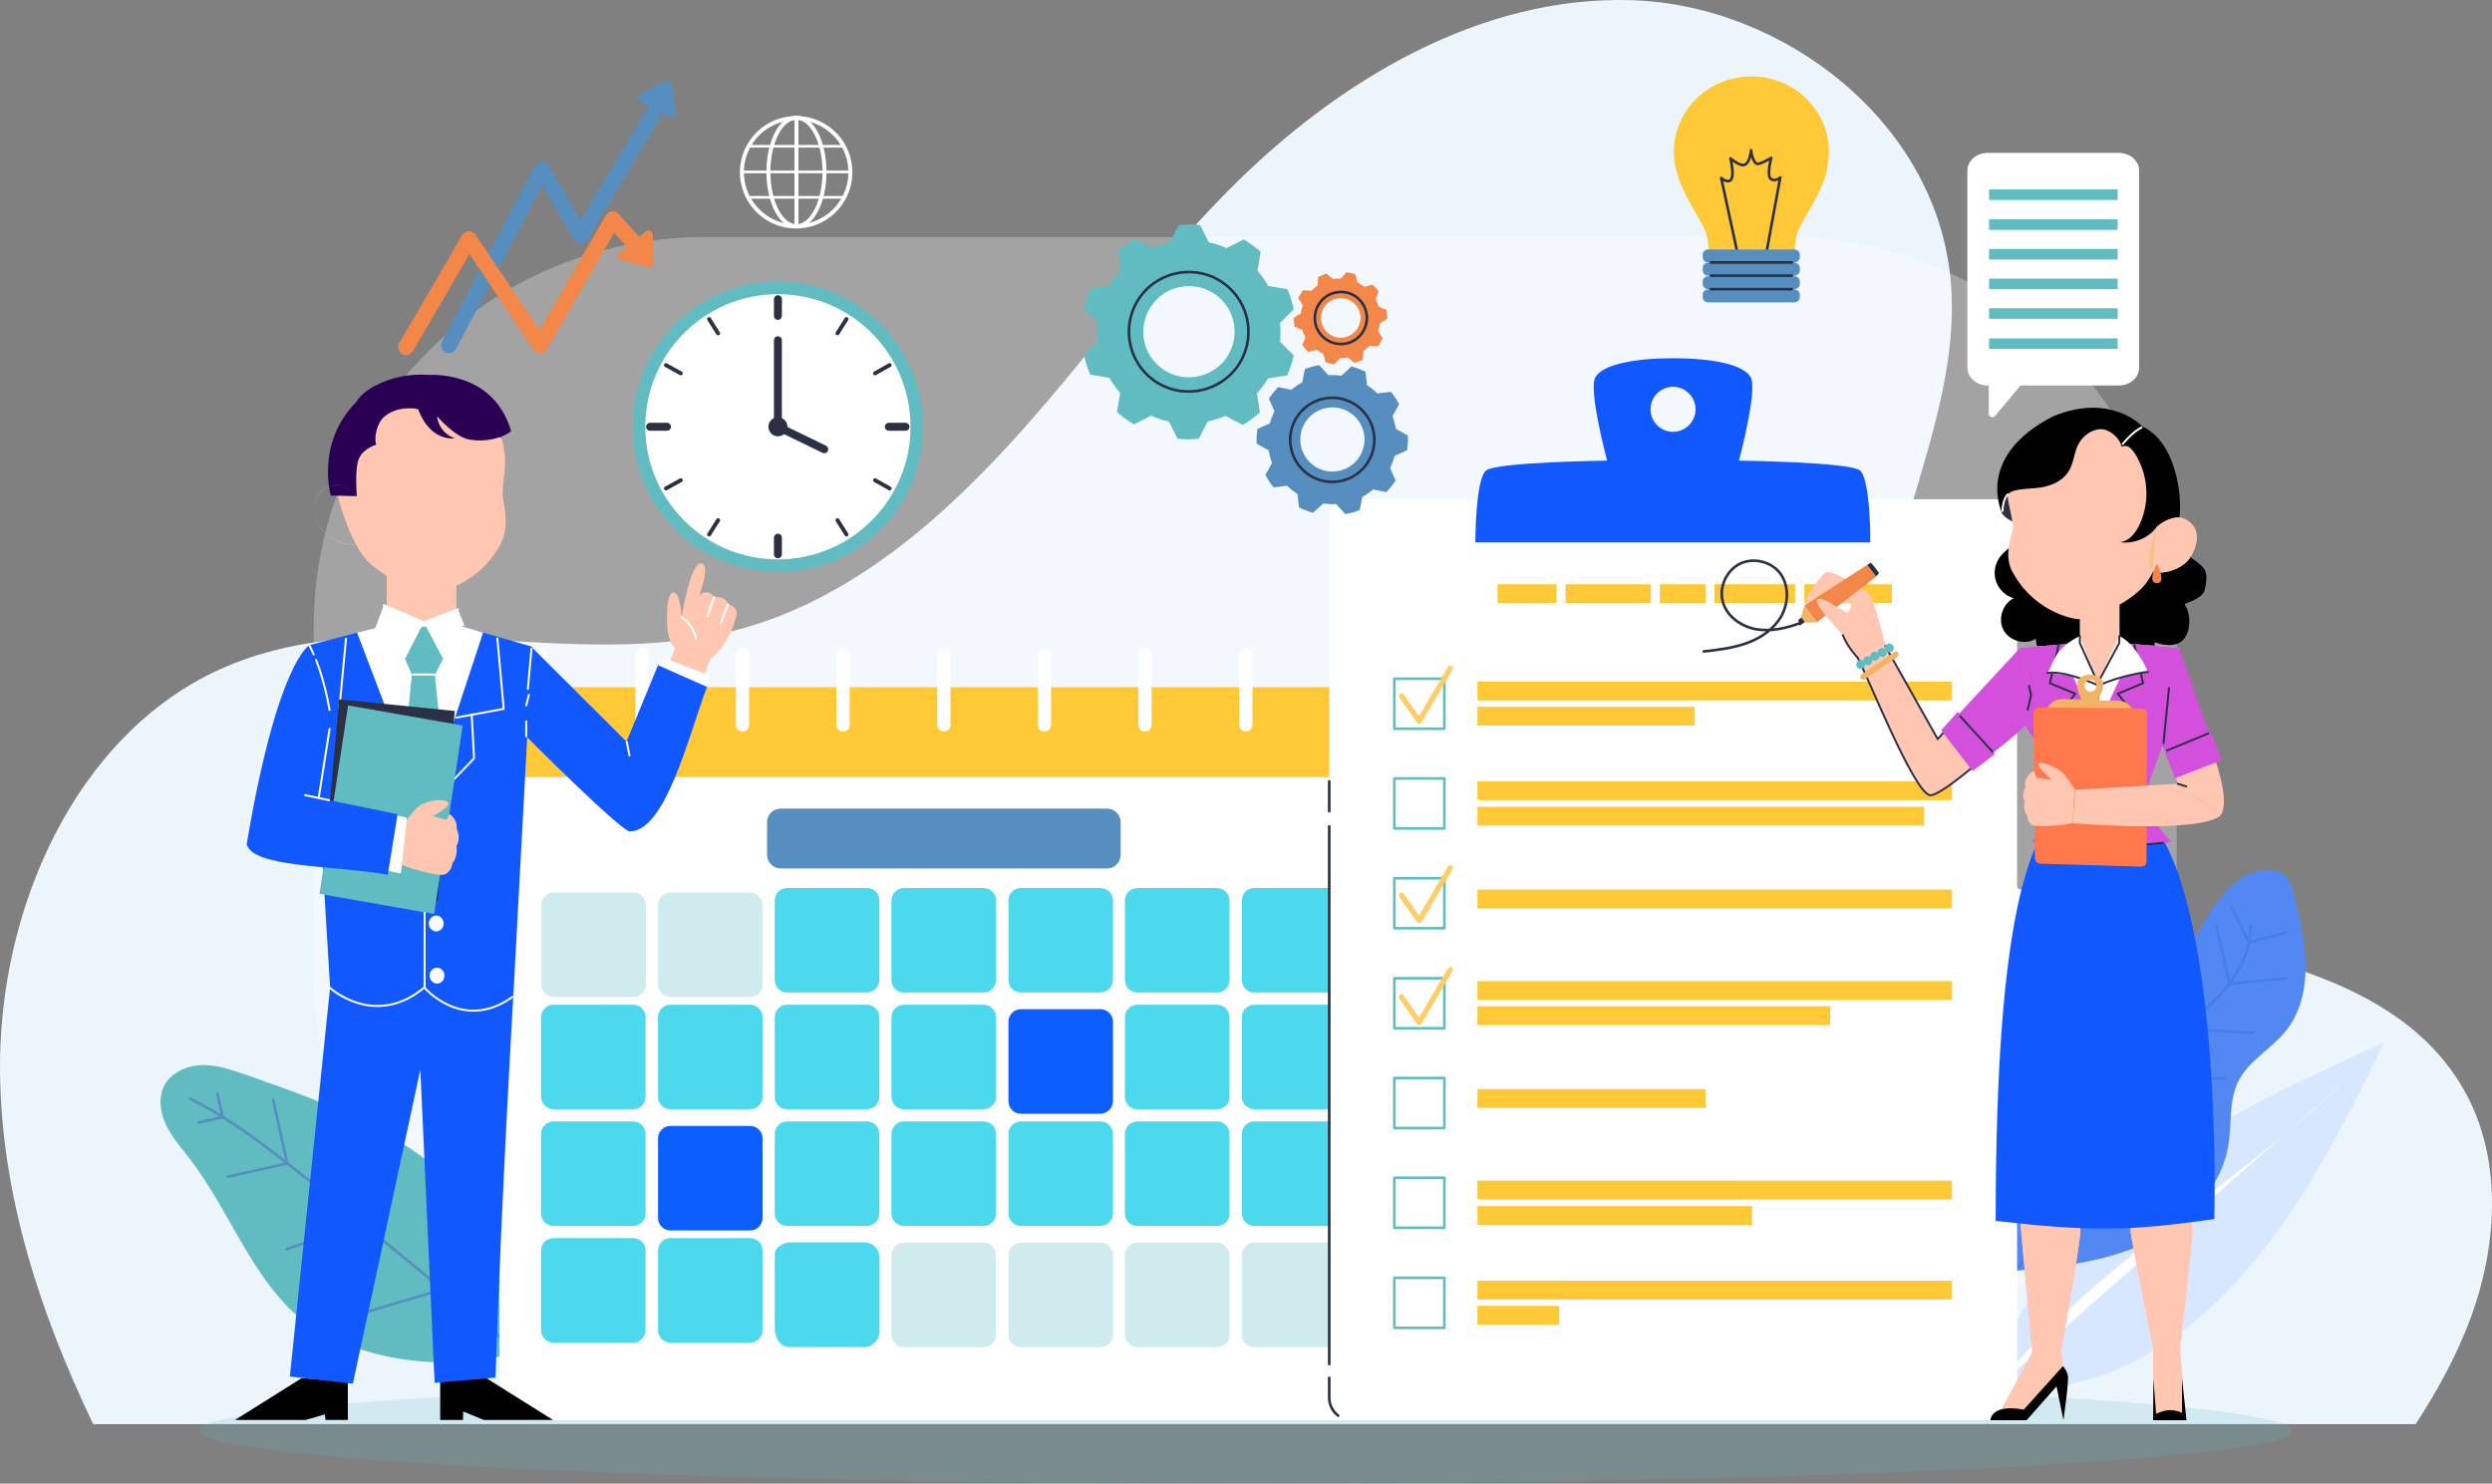 <svg width="941.547" height="560.672" xmlns="http://www.w3.org/2000/svg"><rect width="100%" height="100%" fill="#808080" stroke="none"/><path d="M35.22 538.172h877.5c8.2-12.7 15.5-25.9 20.8-40.2 9.9-26.8 11.9-58.3-1.2-83.6-20-38.5-66.2-50.6-107.2-59.1-41-8.6-87.2-21.6-106-60.8-13.8-28.8-8.2-63.4.5-94.3s20.3-62.1 17.4-94.2c-5.4-59.9-63.2-104.1-120.5-105.9-57.2-1.8-111.2 30.3-152.5 72-29.6 29.9-54.2 64.8-82.7 95.9-28.5 31.1-62.1 59.1-101.9 69.8-64 17.2-135.5-12.2-196.2 15.1-54.5 24.6-84.1 90.6-83.2 152.9.6 46.3 15.2 90.7 35.2 132.4Z" fill="#EDF5FC"/><path d="M75.02 540.672c0-11.046 177.071-20 395.5-20 218.428 0 395.5 8.954 395.5 20s-177.072 20-395.5 20c-218.429 0-395.5-8.954-395.5-20Z" fill="#61BCC1" fill-opacity=".2" fill-rule="evenodd"/><path d="M266.22 515.872h408.5c81.6 0 147.7-66.1 147.7-147.7v-130.9c0-81.6-66.1-147.7-147.7-147.7h-408.5c-81.6 0-147.7 66.1-147.7 147.7v130.9c0 81.6 66.1 147.7 147.7 147.7Z" fill="#FFF" fill-opacity=".28"/><path d="M811.12 442.472c-27.3 20.3-50.2 50-59.5 82.7 43 2.9 72.7-17.7 95.6-43.4 22.9-25.6 38.4-56.9 53.6-87.8-31 14-62.4 28.2-89.7 48.5Z" fill="#D7E7FF"/><path d="M886.32 408.372c-43.1 40.8-96.6 70.6-133.3 117.2" fill="#FFF"/><path d="m804.92 508.572-35-2.3M831.82 487.772l-38.5-3.4M850.62 465.572l-28.4-4.7M869.22 444.872l-21.4-3.9M881.72 422.172l-9.3-1.4M859.82 415.472l1.1 15M835.12 430.372l1.3 19.5M810.62 448.572l-1.2 22.4M781.72 472.472l4.3 17.8" fill="none"/><path d="M871.12 365.472c0-8.8-2-17.4-4-26-.8-3.3-1.7-6.8-4.3-8.9-3.3-2.7-8.2-2.1-12.2-.6-14.4 5.8-19.1 24.4-29.6 35.8-8.7 9.4-24.1 11.2-33.7 19.6-26.2 23.3-36.7 61-28.7 95.1 17.3-1.5 35-3.1 50.9-10.2 15.9-7.1 29.9-20.8 32.5-38 1.2-7.9.1-16.3 3.6-23.5 3.8-7.8 12.2-12.1 17.7-18.8 5.7-6.7 7.8-15.7 7.8-24.5Z" fill="#5388F2"/><path d="M850.32 349.772c.2 13.3-9 25-19.3 33.5s-22.2 15.2-30.9 25.3c-17.5 20.2-19.4 50.6-37.5 70.2m66.5-27.8-53.6 7.6-8.1-38.1m66.5 12.1-48.4 1.6-3.9-35.2m58.9 8.5-40.4 1.1-1.2-24.9m52.6 6.7-27.4-1.7-.5-19.1m40.1.2-21.4 1.9-4.8-21.5m25.9 2.3-13.7 3.7-6.5-13.4" fill="none" stroke="#437FEC" stroke-linecap="round" stroke-linejoin="round"/><path d="M162.12 439.172c-20.3-15.9-45.1-24.6-69.4-33.1-5.3-1.8-10.7-3.7-16.2-3.6-5.5.1-11.4 2.5-14.2 7.3-2.6 4.6-1.9 10.5.4 15.3 2.3 4.8 5.9 8.8 9.1 13 13.7 17.8 21.4 39.9 37.1 56 19.4 19.8 59.7 25.5 86 16.9 2-25.8-12.5-55.9-32.8-71.8Z" fill="#61BCC1"/><path d="M71.82 415.172c15.5 7.7 29.3 18.5 42.9 29.3 27 21.3 78.5 64.4 78.5 64.4" fill="none" stroke="#568EBF" stroke-linecap="round" stroke-linejoin="round"/><path d="m75.02 424.172 9.1-2-2-8.9M86.02 444.672l22.5-5-5.3-23.9M108.22 472.072l28.9-9.9-.2-33.7M135.12 496.772l32.4-9.6.8-33.2" fill="none" stroke="#568EBF" stroke-linecap="round" stroke-linejoin="round"/><path d="M200.02 536.672h313.2c6.2 0 11.3-5 11.3-11.3v-247c0-6.2-5-11.3-11.3-11.3h-313.2c-6.2 0-11.3 5-11.3 11.3v247c0 6.3 5.1 11.3 11.3 11.3Z" fill="#FFF"/><path d="M195.92 293.672h321.4c9.4 0 17-7.6 17-17s-7.6-17-17-17h-321.4c-9.4 0-17 7.6-17 17s7.6 17 17 17Z" fill="#FFC837"/><path d="M356.62 273.972v-26.7M318.52 273.972v-26.7M280.52 273.972v-26.7M242.52 273.972v-26.7M204.42 273.972v-26.7M470.72 273.972v-26.7M432.62 273.972v-26.7M508.72 273.972v-26.7M394.62 273.972v-26.7" fill="none" stroke="#FFF" stroke-width="5" stroke-linecap="round" stroke-linejoin="round"/><path d="M356.62 305.572h-61.7c-2.8 0-5.1 2.3-5.1 5.1v12.4c0 2.8 2.3 5.1 5.1 5.1h123.4c2.8 0 5.1-2.3 5.1-5.1v-12.4c0-2.8-2.3-5.1-5.1-5.1h-61.7Z" fill="#568EBF"/><path d="M239.32 376.772h-30.1c-2.6 0-4.7-2.1-4.7-4.7v-30.1c0-2.6 2.1-4.7 4.7-4.7h30.1c2.6 0 4.7 2.1 4.7 4.7v30.1c0 2.5-2.1 4.7-4.7 4.7ZM283.42 376.772h-30.1c-2.6 0-4.7-2.1-4.7-4.7v-30.1c0-2.6 2.1-4.7 4.7-4.7h30.1c2.6 0 4.7 2.1 4.7 4.7v30.1c0 2.5-2.1 4.7-4.7 4.7Z" fill="#61BCC1" fill-opacity=".3"/><path d="M327.52 375.072h-30.1c-2.6 0-4.7-2.1-4.7-4.7v-30.1c0-2.6 2.1-4.7 4.7-4.7h30.1c2.6 0 4.7 2.1 4.7 4.7v30.1c0 2.5-2.1 4.7-4.7 4.7ZM371.62 375.072h-30.1c-2.6 0-4.7-2.1-4.7-4.7v-30.1c0-2.6 2.1-4.7 4.7-4.7h30.1c2.6 0 4.7 2.1 4.7 4.7v30.1c0 2.5-2.1 4.7-4.7 4.7ZM415.72 375.072h-30c-2.6 0-4.7-2.1-4.7-4.7v-30.1c0-2.6 2.1-4.7 4.7-4.7h30.1c2.6 0 4.7 2.1 4.7 4.7v30.1c0 2.5-2.2 4.7-4.8 4.7ZM459.82 375.072h-30.1c-2.6 0-4.7-2.1-4.7-4.7v-30.1c0-2.6 2.1-4.7 4.7-4.7h30.1c2.6 0 4.7 2.1 4.7 4.7v30.1c.1 2.5-2 4.7-4.7 4.7ZM504.02 375.072h-30.1c-2.6 0-4.7-2.1-4.7-4.7v-30.1c0-2.6 2.1-4.7 4.7-4.7h30.1c2.6 0 4.7 2.1 4.7 4.7v30.1c0 2.5-2.1 4.7-4.7 4.7ZM283.42 419.172h-30.1c-2.6 0-4.7-2.1-4.7-4.7v-30.1c0-2.6 2.1-4.7 4.7-4.7h30.1c2.6 0 4.7 2.1 4.7 4.7v30.1c0 2.6-2.1 4.7-4.7 4.7ZM327.52 419.172h-30.1c-2.6 0-4.7-2.1-4.7-4.7v-30.1c0-2.6 2.1-4.7 4.7-4.7h30.1c2.6 0 4.7 2.1 4.7 4.7v30.1c0 2.6-2.1 4.7-4.7 4.7ZM371.62 419.172h-30.1c-2.6 0-4.7-2.1-4.7-4.7v-30.1c0-2.6 2.1-4.7 4.7-4.7h30.1c2.6 0 4.7 2.1 4.7 4.7v30.1c0 2.6-2.1 4.7-4.7 4.7Z" fill="#4CD9ED"/><path d="M415.72 420.872h-30c-2.6 0-4.7-2.1-4.7-4.7v-30.1c0-2.6 2.1-4.7 4.7-4.7h30.1c2.6 0 4.7 2.1 4.7 4.7v30.1c0 2.5-2.2 4.7-4.8 4.7Z" fill="#0D5EFF"/><path d="M459.82 419.172h-30.1c-2.6 0-4.7-2.1-4.7-4.7v-30.1c0-2.6 2.1-4.7 4.7-4.7h30.1c2.6 0 4.7 2.1 4.7 4.7v30.1c.1 2.6-2 4.7-4.7 4.7ZM504.02 419.172h-30.1c-2.6 0-4.7-2.1-4.7-4.7v-30.1c0-2.6 2.1-4.7 4.7-4.7h30.1c2.6 0 4.7 2.1 4.7 4.7v30.1c0 2.6-2.1 4.7-4.7 4.7Z" fill="#4CD9ED"/><path d="M283.42 464.972h-30.1c-2.6 0-4.7-2.1-4.7-4.7v-30.1c0-2.6 2.1-4.7 4.7-4.7h30.1c2.6 0 4.7 2.1 4.7 4.7v30.1c0 2.6-2.1 4.7-4.7 4.7Z" fill="#0D5EFF"/><path d="M327.52 463.272h-30.1c-2.6 0-4.7-2.1-4.7-4.7v-30.1c0-2.6 2.1-4.7 4.7-4.7h30.1c2.6 0 4.7 2.1 4.7 4.7v30.1c0 2.6-2.1 4.7-4.7 4.7ZM371.62 463.272h-30.1c-2.6 0-4.7-2.1-4.7-4.7v-30.1c0-2.6 2.1-4.7 4.7-4.7h30.1c2.6 0 4.7 2.1 4.7 4.7v30.1c0 2.6-2.1 4.7-4.7 4.7ZM415.72 463.272h-30c-2.6 0-4.7-2.1-4.7-4.7v-30.1c0-2.6 2.1-4.7 4.7-4.7h30.1c2.6 0 4.7 2.1 4.7 4.7v30.1c0 2.6-2.2 4.7-4.8 4.7ZM459.82 463.272h-30.1c-2.6 0-4.7-2.1-4.7-4.7v-30.1c0-2.6 2.1-4.7 4.7-4.7h30.1c2.6 0 4.7 2.1 4.7 4.7v30.1c.1 2.6-2 4.7-4.7 4.7ZM504.02 463.272h-30.1c-2.6 0-4.7-2.1-4.7-4.7v-30.1c0-2.6 2.1-4.7 4.7-4.7h30.1c2.6 0 4.7 2.1 4.7 4.7v30.1c0 2.6-2.1 4.7-4.7 4.7ZM283.42 507.372h-30.1c-2.6 0-4.7-2.1-4.7-4.7v-30.1c0-2.6 2.1-4.7 4.7-4.7h30.1c2.6 0 4.7 2.1 4.7 4.7v30.1c0 2.6-2.1 4.7-4.7 4.7ZM326.52 509.072h-28c-3.2 0-5.8-2.6-5.8-7.5v-28c0-1.5 2.6-4.1 5.8-4.1h28c3.2 0 5.8 2.6 5.8 5.8v28c-.1 3.2-2.7 5.8-5.8 5.8Z" fill="#4CD9ED"/><path d="M371.62 509.072h-30.1c-2.6 0-4.7-2.1-4.7-4.7v-30.1c0-2.6 2.1-4.7 4.7-4.7h30.1c2.6 0 4.7 2.1 4.7 4.7v30.1c0 2.6-2.1 4.7-4.7 4.7ZM415.72 509.072h-30c-2.6 0-4.7-2.1-4.7-4.7v-30.1c0-2.6 2.1-4.7 4.7-4.7h30.1c2.6 0 4.7 2.1 4.7 4.7v30.1c0 2.6-2.2 4.7-4.8 4.7ZM459.82 509.072h-30.1c-2.6 0-4.7-2.1-4.7-4.7v-30.1c0-2.6 2.1-4.7 4.7-4.7h30.1c2.6 0 4.7 2.1 4.7 4.7v30.1c.1 2.6-2 4.7-4.7 4.7ZM504.02 509.072h-30.1c-2.6 0-4.7-2.1-4.7-4.7v-30.1c0-2.6 2.1-4.7 4.7-4.7h30.1c2.6 0 4.7 2.1 4.7 4.7v30.1c0 2.6-2.1 4.7-4.7 4.7Z" fill="#61BCC1" fill-opacity=".3"/><path d="M204.42 414.372v-30c0-2.6 2.1-4.7 4.7-4.7h30.1c2.6 0 4.7 2.1 4.7 4.7v30.1c0 2.6-2.1 4.7-4.7 4.7h-30.1c-2.5 0-4.7-2.1-4.7-4.8ZM204.42 458.572v-30.1c0-2.6 2.1-4.7 4.7-4.7h30.1c2.6 0 4.7 2.1 4.7 4.7v30.1c0 2.6-2.1 4.7-4.7 4.7h-30.1c-2.5 0-4.7-2.1-4.7-4.7ZM204.42 502.672v-30.1c0-2.6 2.1-4.7 4.7-4.7h30.1c2.6 0 4.7 2.1 4.7 4.7v30.1c0 2.6-2.1 4.7-4.7 4.7h-30.1c-2.5 0-4.7-2.1-4.7-4.7Z" fill="#4CD9ED"/><path d="M509.22 536.672h245.9c3.8 0 7-3.1 7-7v-334c0-3.8-3.1-7-7-7h-245.9c-3.8 0-7 3.1-7 7v334c0 3.9 3.2 7 7 7Z" fill="#FFF"/><path d="M702.72 177.772c-4.1-3.2-45.7-3.7-45.7-3.7s7.1-26.4 4.5-31.4c-2.6-5-14.9-7.3-29.4-7.3-14.4 0-26.7 2.3-29.4 7.3-2.6 5 4.5 31.4 4.5 31.4s-41.6.5-45.7 3.7c-4.1 3.2-4.1 27.2-4.1 27.2h149.2c.1-.1.1-24.1-3.9-27.2Zm-70.6-14.6c-4.7 0-8.5-3.8-8.5-8.5s3.8-8.5 8.5-8.5 8.5 3.8 8.5 8.5-3.8 8.5-8.5 8.5Z" fill="#1258FF" fill-rule="evenodd"/><path d="M526.82 256.472h18.9v18.9h-18.9v-18.9Z" fill="none" stroke="#61BCC1" stroke-linecap="round" stroke-linejoin="round"/><path d="M558.22 257.572h179.3v7.1h-179.3v-7.1ZM558.22 267.072h82.1v7.1h-82.1v-7.1Z" fill="#FFC837" fill-rule="evenodd"/><path d="M526.82 294.172h18.9v18.9h-18.9v-18.9Z" fill="none" stroke="#61BCC1" stroke-linecap="round" stroke-linejoin="round"/><path d="M558.22 295.272h179.3v7.1h-179.3v-7.1ZM558.22 304.872h168.8v7.1h-168.8v-7.1Z" fill="#FFC837" fill-rule="evenodd"/><path d="M526.82 331.872h18.9v18.9h-18.9v-18.9Z" fill="none" stroke="#61BCC1" stroke-linecap="round" stroke-linejoin="round"/><path d="M558.22 336.172h179.3v7.1h-179.3v-7.1Z" fill="#FFC837" fill-rule="evenodd"/><path d="M526.82 407.372h18.9v18.9h-18.9v-18.9Z" fill="none" stroke="#61BCC1" stroke-linecap="round" stroke-linejoin="round"/><path d="M558.22 411.572h86.2v7.1h-86.2v-7.1Z" fill="#FFC837" fill-rule="evenodd"/><path d="M526.82 369.672h18.9v18.9h-18.9v-18.9Z" fill="none" stroke="#61BCC1" stroke-linecap="round" stroke-linejoin="round"/><path d="M558.22 370.772h179.3v7.1h-179.3v-7.1ZM558.22 380.272h133.3v7.1h-133.3v-7.1Z" fill="#FFC837" fill-rule="evenodd"/><path d="M526.82 445.072h18.9v18.9h-18.9v-18.9Z" fill="none" stroke="#61BCC1" stroke-linecap="round" stroke-linejoin="round"/><path d="M558.22 446.172h179.3v7.1h-179.3v-7.1ZM558.22 455.772h103.8v7.1h-103.8v-7.1Z" fill="#FFC837" fill-rule="evenodd"/><path d="M526.82 482.872h18.9v18.9h-18.9v-18.9Z" fill="none" stroke="#61BCC1" stroke-linecap="round" stroke-linejoin="round"/><path d="M558.22 483.972h179.3v7.1h-179.3v-7.1ZM558.22 493.472h30.9v7.1h-30.9v-7.1Z" fill="#FFC837" fill-rule="evenodd"/><path d="m529.52 262.972 6.7 9.5 11.7-19.9M529.52 338.272l6.7 9.6 11.7-19.9M529.52 376.772l6.7 9.6 11.7-19.9" fill="none" stroke="#FC6" stroke-width="2" stroke-linecap="round" stroke-linejoin="round"/><path d="m529.52 297.072 13.1 13.1M542.62 297.072l-13.1 13.1M529.52 410.172l13.1 13.1M542.62 410.172l-13.1 13.1" fill="none"/><path d="M647.82 220.772h30.4v7.1h-30.4v-7.1Zm-56.3 0h32.2v7.1h-32.2v-7.1Zm35.6 0h17.3v7.1h-17.3v-7.1Zm54.6 0h33.1v7.1h-33.1v-7.1Zm-115.9 0h22.3v7.1h-22.3v-7.1Z" fill="#FFC837" fill-rule="evenodd"/><path d="M502.22 520.672v7.5c0 2.8 1.3 5.2 3.4 6.8M502.22 312.272v203.2M502.22 295.272v11.3" fill="none" stroke="#2C3045" stroke-linecap="round" stroke-linejoin="round"/><path d="M239.02 161.272c0-30.32 24.58-54.9 54.9-54.9s54.9 24.58 54.9 54.9-24.58 54.9-54.9 54.9-54.9-24.58-54.9-54.9Z" fill="#61BCC1" fill-rule="evenodd"/><path d="M243.82 161.272c0-27.67 22.43-50.1 50.1-50.1s50.1 22.43 50.1 50.1-22.43 50.1-50.1 50.1-50.1-22.43-50.1-50.1Z" fill="#FFF" fill-rule="evenodd"/><path d="M290.32 161.272c0 2 1.6 3.6 3.6 3.6s3.6-1.6 3.6-3.6-1.6-3.6-3.6-3.6-3.6 1.6-3.6 3.6Z" fill="#2C3045"/><path d="M293.92 119.372v-6.3M335.82 161.272h6.3" fill="none" stroke="#2C3045" stroke-width="3" stroke-linecap="round" stroke-linejoin="round"/><path d="m316.42 125.972 3.4-5.4M330.62 141.072l5.5-3.1" fill="none" stroke="#2C3045" stroke-width="1.5" stroke-linecap="round" stroke-linejoin="round"/><path d="M293.92 203.172v6.3" fill="none" stroke="#2C3045" stroke-width="3" stroke-linecap="round" stroke-linejoin="round"/><path d="m316.42 196.572 3.4 5.4M330.62 181.472l5.5 3.1" fill="none" stroke="#2C3045" stroke-width="1.5" stroke-linecap="round" stroke-linejoin="round"/><path d="M252.02 161.272h-6.4" fill="none" stroke="#2C3045" stroke-width="3" stroke-linecap="round" stroke-linejoin="round"/><path d="m271.32 125.972-3.4-5.4M257.22 141.072l-5.6-3.1M271.32 196.572l-3.4 5.4M257.22 181.472l-5.6 3.1" fill="none" stroke="#2C3045" stroke-width="1.5" stroke-linecap="round" stroke-linejoin="round"/><path d="M293.92 128.572v32.7M311.42 169.772l-17.5-8.5" fill="none" stroke="#2C3045" stroke-width="3" stroke-linecap="round" stroke-linejoin="round"/><path d="M690.12 64.272c.6-2.2.9-4.5.9-6.9 0-15.7-13.1-28.5-29.3-28.5-16.2 0-29.3 12.8-29.3 28.5 0 2.4.3 4.7.9 6.9 0 .1 0 .1.1.2v.1c2.3 9.6 9.1 17.7 11.2 23.5 1.4 4.1 1.1 15.3 1.1 15.3h32.2s-.3-11.2 1.1-15.3c2.1-5.7 8.8-13.8 11.2-23.5v-.1c-.1 0-.1-.1-.1-.2Z" fill="#FFC837"/><path d="m667.12 97.072 5.5-30s-1.9 1.8-3.6.5c-1.6-1.4.2-7.9.2-7.9s-4.5 2.7-5.5 2.2c-1.1-.5-2-3.3-2.1-5.1-.2 1.6-.6 4.3-2.2 5.4-1.6 1.1-5.6-2.3-5.6-2.3s1.5 6.1.3 7.9c-1.2 1.8-3.8-.5-3.8-.5l6.5 30" fill="none" stroke="#2C3045" stroke-linecap="round" stroke-linejoin="round"/><path d="M645.32 99.172h32.7c1.1 0 2-.9 2-2v-.9c0-1.1-.9-2-2-2h-32.7c-1.1 0-2 .9-2 2v.9c0 1.1.9 2 2 2ZM645.32 104.172h32.7c1.1 0 2-.9 2-2v-.9c0-1.1-.9-2-2-2h-32.7c-1.1 0-2 .9-2 2v.9c0 1.1.9 2 2 2ZM645.32 109.272h32.7c1.1 0 2-.9 2-2v-.9c0-1.1-.9-2-2-2h-32.7c-1.1 0-2 .9-2 2v.9c0 1 .9 2 2 2ZM645.32 114.272h32.7c1.1 0 2-.9 2-2v-.9c0-1.1-.9-2-2-2h-32.7c-1.1 0-2 .9-2 2v.9c0 1.1.9 2 2 2Z" fill="#568EBF"/><path d="M646.42 99.172h30.6M646.42 104.172h30.6M646.42 109.272h30.6" fill="none" stroke="#2C3045" stroke-linecap="round" stroke-linejoin="round"/><path d="M474.92 148.672c.8-.9 1.5-1.8 2.2-2.7.7-1 1.4-2 2-3l7.2-1.1c1.1-2.5 1.9-5 2.5-7.6l-5.2-5.2c.2-2.3.3-4.7 0-7l5.2-5.2c-.6-2.6-1.4-5.2-2.4-7.6l-7.2-1.2c-1.2-2-2.5-3.9-4.1-5.7l1.2-7.2c-1-.9-2-1.7-3.1-2.5s-2.2-1.5-3.3-2.2l-6.5 3.3c-2.2-1-4.4-1.7-6.7-2.2l-3.3-6.5c-2.7-.3-5.4-.3-8 0l-3.4 6.5c-2.3.5-4.5 1.2-6.7 2.1l-6.5-3.4c-2.3 1.3-4.5 2.9-6.5 4.7l1.1 7.2c-.8.9-1.5 1.8-2.2 2.7-.7 1-1.4 2-2 3l-7.2 1.1c-1.1 2.5-1.9 5-2.5 7.6l5.2 5.2c-.2 2.3-.3 4.7 0 7l-5.2 5.2c.6 2.6 1.4 5.2 2.4 7.6l7.2 1.2c1.2 2 2.5 3.9 4.1 5.7l-1.2 7.2c1 .9 2 1.7 3.1 2.5s2.2 1.5 3.3 2.2l6.5-3.3c2.2 1 4.4 1.7 6.7 2.2l3.3 6.5c2.7.3 5.4.3 8 0l3.4-6.5a40 40 0 0 0 6.7-2.1l6.5 3.4c2.3-1.3 4.5-2.9 6.5-4.7l-1.1-7.2Zm-35.9-9.4c-7.7-5.6-9.3-16.4-3.7-24.1 5.6-7.7 16.4-9.3 24.1-3.7 7.7 5.6 9.3 16.4 3.7 24.1-5.7 7.6-16.5 9.3-24.1 3.7Z" fill="#61BCC1" fill-rule="evenodd"/><path d="M430.92 111.972c-7.4 10.1-5.2 24.2 4.8 31.6 10.1 7.4 24.2 5.2 31.6-4.8 7.4-10.1 5.2-24.2-4.8-31.6-10-7.4-24.2-5.2-31.6 4.8h0Z" fill="none" stroke="#2C3045" stroke-linecap="round" stroke-linejoin="round"/><path d="M514.72 187.772c.7-.4 1.4-.8 2.1-1.3.7-.5 1.4-1 2-1.5l5 1c1.3-1.4 2.5-2.8 3.5-4.4l-2.1-4.7c.7-1.5 1.3-3 1.7-4.6l4.7-2.1c.3-1.9.4-3.7.3-5.6l-4.5-2.5c-.3-1.6-.7-3.2-1.3-4.8l2.5-4.5c-.4-.8-.9-1.6-1.4-2.4-.5-.8-1.1-1.5-1.7-2.3l-5.1.6c-1.2-1.2-2.5-2.2-3.9-3.1l-.6-5.1c-1.7-.8-3.5-1.5-5.3-2l-3.8 3.5c-1.6-.2-3.3-.3-4.9-.2l-3.5-3.8c-1.8.3-3.6.8-5.4 1.5l-1 5c-.7.4-1.4.8-2.1 1.3-.7.5-1.4 1-2 1.5l-5-1c-1.3 1.4-2.5 2.8-3.5 4.4l2.1 4.7c-.7 1.5-1.3 3-1.7 4.6l-4.7 2.1c-.3 1.9-.4 3.7-.3 5.6l4.5 2.5c.3 1.6.7 3.2 1.3 4.8l-2.5 4.5c.4.8.9 1.6 1.4 2.4.5.8 1.1 1.5 1.7 2.3l5.1-.6c1.2 1.2 2.5 2.2 3.9 3.1l.6 5.1c1.7.8 3.5 1.5 5.3 2l3.8-3.5c1.6.2 3.3.3 4.9.2l3.5 3.8c1.8-.3 3.6-.8 5.4-1.5l1-5Zm-21.4-15c-3.7-5.6-2.2-13.1 3.4-16.8 5.6-3.7 13.1-2.2 16.8 3.4 3.7 5.6 2.2 13.1-3.4 16.8-5.6 3.7-13.1 2.2-16.8-3.4Z" fill="#568EBF" fill-rule="evenodd"/><path d="M490.906 176.085c-5.454-6.882-4.297-16.882 2.585-22.336 6.882-5.454 16.882-4.297 22.336 2.585 5.454 6.882 4.297 16.882-2.585 22.337-6.882 5.454-16.882 4.296-22.336-2.586Z" fill="none" stroke="#2C3045" stroke-linecap="round" stroke-linejoin="round"/><path d="M506.32 135.272h1.5c.5 0 1-.1 1.5-.2l2.4 2.1c1.1-.3 2.2-.8 3.2-1.3l.2-3.2c.8-.6 1.6-1.3 2.3-2l3.2.2c.7-.9 1.3-1.9 1.8-3l-1.7-2.7c.3-1 .6-2 .7-3l2.7-1.7c0-.6 0-1.2-.1-1.7 0-.6-.1-1.2-.2-1.7l-2.9-1.2c-.3-1-.7-1.9-1.2-2.8l1.2-2.9c-.7-1-1.4-1.8-2.3-2.6l-3.1.8c-.8-.6-1.7-1.1-2.6-1.6l-.8-3.1c-1.1-.4-2.2-.6-3.4-.8l-2.1 2.4h-1.5c-.5 0-1 .1-1.5.2l-2.4-2.1c-1.1.3-2.2.8-3.2 1.3l-.2 3.2c-.8.6-1.6 1.3-2.3 2l-3.2-.2c-.7.9-1.3 1.9-1.8 3l1.7 2.7c-.3 1-.6 2-.7 3l-2.7 1.7c0 .6 0 1.2.1 1.7 0 .6.1 1.2.2 1.7l2.9 1.2c.3 1 .7 1.9 1.2 2.8l-1.2 2.9c.7 1 1.4 1.8 2.3 2.6l3.1-.8c.8.6 1.7 1.1 2.6 1.6l.8 3.1c1.1.4 2.2.6 3.4.8l2.1-2.4Zm-7.2-14.5c-.3-4.1 2.7-7.7 6.8-8.1 4.1-.3 7.7 2.7 8.1 6.8.3 4.1-2.7 7.7-6.8 8.1-4.1.4-7.7-2.7-8.1-6.8Z" fill="#F28749" fill-rule="evenodd"/><path d="M505.82 110.372c-5.4.4-9.4 5.2-9 10.6.4 5.4 5.2 9.4 10.6 9 5.4-.4 9.4-5.2 9-10.6-.5-5.5-5.2-9.5-10.6-9h0Z" fill="none" stroke="#2C3045" stroke-linecap="round" stroke-linejoin="round"/><path d="M800.52 57.772h-49.5c-4.3 0-7.7 3-7.7 6.8v74.3c0 3.8 3.5 6.8 7.7 6.8h.4v10.8c0 1.1 1.6 1.6 2.4.7l9.6-11.5h37.1c4.3 0 7.7-3 7.7-6.8v-74.3c.1-3.7-3.4-6.8-7.7-6.8Z" fill="#FFF"/><path d="M751.52 71.572h48.6v4h-48.6v-4Zm0 11.3h48.6v4h-48.6v-4Zm0 11.2h48.6v4h-48.6v-4Zm0 11.2h48.6v4h-48.6v-4Zm0 11.2h48.6v4h-48.6v-4Zm0 11.4h48.6v4h-48.6v-4Z" fill="#61BCC1" fill-rule="evenodd"/><path d="m169.62 130.472 35.1-66.4 14.7 24.9 29.3-49.2" fill="none" stroke="#568EBF" stroke-width="6" stroke-linecap="round" stroke-linejoin="round"/><path d="m251.72 30.572-10 5c-1.1.5-1.1 2.1 0 2.6l5.8 3 5.8 3c1.1.5 2.3-.3 2.1-1.5l-1.7-11c0-1-1.1-1.6-2-1.1Z" fill="#568EBF"/><path d="m153.42 131.172 23.8-40.8 26.8 40.1 27.5-47.6 8 8.9" fill="none" stroke="#F28749" stroke-width="6" stroke-linecap="round" stroke-linejoin="round"/><path d="m247.12 99.572-.5-11.1c-.1-1.2-1.4-1.8-2.4-1.1l-5.1 4.1-5.1 4.1c-.9.7-.6 2.2.5 2.5l10.8 3c.9.2 1.9-.6 1.8-1.5Z" fill="#F28749"/><g fill="none" stroke="#FFF"><path d="M280.568 68.366c-1.804-11.177 5.795-21.7 16.972-23.504 11.177-1.803 21.7 5.795 23.503 16.972 1.804 11.177-5.795 21.7-16.972 23.504-11.177 1.803-21.7-5.795-23.503-16.972Z" stroke-width="1.5"/><path d="M290.32 64.972c0-11.322 4.745-20.5 10.6-20.5 5.854 0 10.6 9.178 10.6 20.5s-4.746 20.5-10.6 20.5c-5.855 0-10.6-9.178-10.6-20.5Z" stroke-width="1.5"/><path d="M280.42 64.972h40.9M282.72 55.272h36.2M282.72 74.572h36.2"/><path d="M300.92 44.472v41" stroke-width="1.5"/></g><path d="M252.12 236.772c-.4-6.4.1-13 2.5-12.9 2.4.1 2.9 9.3 2.9 9.3s3.4-20.9 7.4-20.3c4 .6-1.4 14.1-1.4 14.1.8-1 1.6-1.8 2.8-1.6l5.8 2.7s3.2 2 5.3 3c2.1.9-2.3 13.2-9 17.8l-3.1 8.4-13.3-4.5 3.1-8c0 .1-2.6-1.6-3-8Z" fill="#FFC6B2"/><path d="M116.92 243.772s-12.1 6.2-23.7 75.2l23.6 4.2 5.2-30.5-5.1-48.9Z" fill="#1258FF"/><path d="M146.12 212.672v32.9l26.3.2v-33.1h-26.3Z" fill="#FFC6B2" fill-rule="evenodd"/><path d="M166.32 521.872v14.7h8.6l.1-3.2 7.7 3.2h26.2l-25.2-15.8-17.4 1.1ZM131.42 522.172v14.4h-8.4l-.3-2.1-7.2 2.1h-26.7l25.2-15.8 17.4 1.4Z" fill-rule="evenodd"/><path d="m116.92 243.772 28-7.3h28.7l27.4 7.9-6.9 129s-4.5 75.2-6.9 147.2l-23 2-5.4-118.4-25.5 118.7-23.8-2.7 15.2-147-7.8-129.4Z" fill="#1258FF"/><path d="m164.52 513.872 22.2-1.7M134.12 515.072l-23.2-3.1M170.02 448.272l2.6 64.7M136.92 448.272l-8.1 65.6M158.62 404.272l3.2-10.5" fill="none"/><path d="M162.82 223.972c-4-.2-16.7-4.7-23.8-11.8-7.1-7.1-12.2-26.1-12.7-31.2-.6-5.1-1.3-34.2 30.2-36.4 31.4-2.2 34.7 24.6 34.3 30.8 0 3.6-1.2 9.6-.9 12.2.3 2.6 2.5 10.2-.1 16.6-7.3 15.6-23 20-27 19.8Z" fill="#FFC6B2"/><path d="M134.52 151.972s2.2-4.1 8.5-6.8c1.6-.8 8.7-4.2 18.7-3.5 4-.2 25.2-.2 31.4 21.3-1.1.8-2.3 1.5-3.7 2 0 .2.1.3.1.5l-.7-.3c-3.6 1.3-7.9 1.6-11.6.9-5.2-.9-11.8-8.4-12.1-8.8.9 6.8 6.8 8.4 6.8 8.4-8.7.6-12.7-7.6-13.9-11l-1.2-.3c-5.1-.4-8.7.7-11.5 3-2.8 2.3-4.1 7.5-3.2 10.7 0 0-4.8 1.3-6.5 5.2-1.7 3.9-.8 14.2-.8 14.2l-9.8-.2c0 .3-5.9-19.6 9.5-35.3Z" fill="#2A0054"/><path d="M130.22 183.972c-1.5-.7-4.7-1.6-8.7 1.6-4 3.1-2.9 9.4-.6 13.6 2.3 4.1 9.3 7.5 13.5 6.3 4.2-1.2.4-17.6.4-17.6-1-1.9-3.1-3.2-4.6-3.9Zm4.6 3.8s-1.7-2.7-4.8-3.9c-1.1-.4-4.5-1.5-8.5 1.6s-2.9 9.4-.6 13.6c2.3 4.1 9.3 7.5 13.5 6.3" fill="#FFC6B2" fill-rule="evenodd"/><path d="m134.92 239.072 25.5 67 22.1-67-9.2-2.8-28.4.2-10 2.6Z" fill="#FFF" fill-rule="evenodd"/><path d="m153.02 248.972 2.6 6-3.1 30.5 7.9 20.6 6.9-20.8-3-30.2 3.1-6.1-7.3-13.8-7.1 13.8Z" fill="#61BCC1" fill-rule="evenodd"/><path d="m145.02 228.672 15.1 6.5 12.9-4.9 2.5 6.2-6.8 14.9-8.6-16.2-8.2 15.9-10.1-13.8 3.2-8.6Zm-3.2 8.6 10.1 13.8 8.2-15.9 8.6 16.2 6.8-14.9" fill="#FFF" fill-rule="evenodd"/><path d="m145.02 228.672 15.1 6.5 12.9-4.9M164.02 254.872h-8.1M130.72 241.372l-2.5 26.5 17.9 3.3" fill="none" stroke="#FFF" stroke-width=".75" stroke-linecap="round" stroke-linejoin="round"/><path d="m140.32 270.072-1 16.5 21.1 19.5" fill="none" stroke="#2C3045" stroke-width=".75" stroke-linecap="round" stroke-linejoin="round"/><path d="m187.92 241.272 2.4 26.6-17.9 3.3" fill="none" stroke="#FFF" stroke-width=".75" stroke-linecap="round" stroke-linejoin="round"/><path d="m178.22 270.072.9 16.5-18.7 19.5M124.52 373.172s16.9 15.7 35.8 0c0 0 14.5 17.1 33.4 3.5M160.42 373.172v-66.6" fill="none" stroke="#FFF" stroke-width=".75" stroke-linecap="round" stroke-linejoin="round"/><path d="M162.32 310.172c0-1.656 1.253-3 2.8-3 1.546 0 2.8 1.344 2.8 3 0 1.657-1.254 3-2.8 3-1.547 0-2.8-1.343-2.8-3Z" fill="#568EBF" fill-rule="evenodd"/><path d="M168.12 327.272c0 1.6-1.2 3-2.8 3-1.6 0-2.8-1.3-2.8-3 0-1.6 1.2-3 2.8-3 1.6 0 2.8 1.3 2.8 3Z" fill="#568EBF"/><path d="M162.02 348.972c0-1.657 1.253-3 2.8-3 1.546 0 2.8 1.343 2.8 3s-1.254 3-2.8 3c-1.547 0-2.8-1.343-2.8-3Z" fill="#FFF" fill-rule="evenodd"/><path d="M167.92 368.672c0 1.6-1.2 3-2.8 3-1.5 0-2.8-1.3-2.8-3 0-1.6 1.2-3 2.8-3 1.5 0 2.8 1.3 2.8 3Z" fill="#FFF"/><g fill-rule="evenodd"><path d="m121.72 336.072 43.6 4.4 6.5-71.8-43.7-4.4-6.4 71.8Z" fill="#2C3045"/><path d="m120.72 337.772 43.3 7.6 10.8-71.2-43.3-7.6-10.8 71.2Z" fill="#61BCC1"/></g><path d="m113.22 303.872-16.9 14c6.8 7.9 55.5 9 55.5 9l2.5-16.5-41.1-6.5Z" fill="#FFF"/><path d="M152.72 311.372s1.9-3.2 4.8-6.1c2.9-2.9 10.4-3.7 11.7-2.1 1.4 1.6-5.7 5.2-5.7 5.2s4.9 1.4 5.2 1.3c.3 0 1-2.1 1-2.1s3.2 1.8 2.8 5.5c0 0 1.8 3.7-.1 6.7.2 0 .5 4.3-1.5 6.4 0 0-.1 2.9-2.8 4.2-1.9 1-12.2-1.9-16.3-3.5l.9-15.5Z" fill="#FFC6B2"/><path d="m149.22 308.272 4.1 1-2.2 20.4-5.4-1.2 3.5-20.2Z" fill="#FFF" fill-rule="evenodd" stroke="#FFF" stroke-width=".75" stroke-linecap="round" stroke-linejoin="round"/><path d="m150.22 307.672-3.7 22.9c-19.7-3.6-51.3-2.6-53.3-11.6l16.8-19.5 40.2 8.2ZM198.82 278.272s35.3 35.4 39.2 36l-.8-33.5-36.4-36.3-2 33.8Z" fill="#1258FF"/><path d="m248.92 252.972 1.9-3.9 17.1 6.4-1.9 4.6-17.1-7.1Z" fill="#FFF" fill-rule="evenodd" stroke="#FFF" stroke-width=".75" stroke-linecap="round" stroke-linejoin="round"/><path d="m248.62 251.372 18.5 8.2c-7 18.6-15.6 54.6-29.2 54.6l-4.4-26.2 15.1-36.6Z" fill="#1258FF"/><path d="m124.32 302.372-9.1-1.9M124.52 275.472l-4.1 26M119.42 249.372c1.6 4.1 3.6 10.4 5.1 18.9M117.02 244.072s.5.9 1.5 3.2" fill="none" stroke="#FFF" stroke-width=".75" stroke-linecap="round" stroke-linejoin="round"/><path d="M264.02 225.472c1-2 4.3-2.4 5.8.2 0 0 4.4-.7 5.2 2.7 0 0 4.1.6 3.2 4.3-1 3.7-3.6 6.2-4.9 5.5-1.3-.7-.9-2.7-.9-2.7s-2.1 2.7-3.8 1.8c-1.7-.9-1.2-4.4-1.2-4.4s-2.2 2.3-3.6 1.9c-1.4-.4-.8-7.3.2-9.3Z" fill="#FFC6B2"/><path d="m269.82 225.672-2.5 7.1M275.02 228.372l-2.7 7.1M257.52 233.172s4.8 3.1 5.4 8.4M236.82 280.372l1 5.1M199.82 262.572l-1 4M200.82 245.172l-1.4 15.2M198.82 278.272v-5.7" fill="none" stroke="#FFF" stroke-width=".75" stroke-linecap="round" stroke-linejoin="round"/><path d="M680.62 235.272c-5.5 2.1-11.4 3.5-17.2 2.5-5.8-1.1-11.3-5.1-12.6-10.8-1.3-5.5 1.7-11.7 6.9-14.1 5.2-2.3 11.9-.5 15.1 4.1 3.2 4.6 2.9 11 .2 15.9-2.8 4.9-7.7 8.2-12.9 10.1-5.2 1.9-10.9 2.6-16.4 3.2" fill="none" stroke="#2C3045" stroke-linecap="round" stroke-linejoin="round"/><path d="M823.02 246.272c6.3 23.2 21.5 52.6 16.1 61.7l-16.4-11.8s-3.6-16.2-9.9-30.4l10.2-19.5Z" fill="#FFC6B2"/><path d="m823.22 244.772 13.9 39.2-16.1 6.9-15.2-35.1 17.4-11Z" fill="#D250DC" fill-rule="evenodd"/><path d="m839.42 287.273-17.6 6.8-3.9-9.8 17.5-7.6 4 10.6Z" fill="#D250DC" fill-rule="evenodd"/><path d="m818.82 283.573 15.5-6.4" fill="none" stroke="#2C3045" stroke-width=".75" stroke-linecap="round" stroke-linejoin="round"/><path d="M803.32 417.972h24.4l-2.2 30.2s2.8 12.5 2.8 16.8c0 4.3-4.7 44.7-4.7 44.7l2.1 27.1h-12l-.2-27.3s-8.5-41.4-8.6-45.1c0-3.7 2.5-16.1 2.5-16.1l-4.1-30.3Z" fill="#FFC6B2"/><path d="m813.62 522.472-.1-13s-8.5-41.4-8.6-45.1c0-3.7 2.5-16.1 2.5-16.1l-4.1-30.2h24.4l-2.2 30.2s2.8 12.5 2.8 16.8c0 4.3-4.7 44.7-4.7 44.7l1 12.4" fill="#FFC6B2"/><path d="M819.92 536.672h6.2l-1.7-15.8v13s-2.1-1-4.5-1-5.3 1.4-5.3 1.4l-1-13.4-.1 15.8h6.4Z"/><path d="M759.22 417.972h26.3l-6.9 30.2s7 12.9 7.4 16.4c.4 3.5-7.3 45.9-7.3 45.9l1.3 10.3-14.1 15.1-11.8.7 13.8-25.5-8.7-93.1Z" fill="#FFC6B2"/><path d="m756.32 532.372 11.5-21.3-8.6-93.2h26.3l-6.9 30.2s7 12.9 7.4 16.4c.4 3.5-7.3 45.9-7.3 45.9l.6 5.3" fill="#FFC6B2"/><path d="M779.42 516.272s1.4 1.3 1.9 3.6c.4 2.3-1.7 16.8-1.7 16.8l-2.6-12.8-11.3 12.8h-13.7s.1-6.3 12.6-4l14.8-16.4Z"/><path d="M792.52 306.573h-15.4c-10.2 12.3-23.1 39.2-23.1 154.8 36.5 4.1 50.2 3.9 82.6-.7 0 0 3.7-125.8-27.3-154.1" fill="#1258FF"/><path d="M762.82 201.772c-.5 1.3-1.2 2.6-2.2 3.7-1.5 1.8-3.5 3-4.9 4.9-2 2.6-2.6 6.1-1.6 9.2 1 3.1 3.6 5.6 6.7 6.5-4.2 2.1-6.1 7.9-3.8 12.1 2.3 4.1 8.2 5.7 12.2 3.2.1 5.6 5 10.3 10.6 11.2 5.5.9 11.2-1.5 15.3-5.3 1.8 3.7 6.3 5.9 10.4 5.1 4.1-.8 8.4-5.6 8.7-9.7 3.6 1.5 8.9 1.9 11.3-1.7 2.4-3.6 2.1-9.6-.2-12.7 2.4-.9 6.9-2.6 7.6-5.1.7-2.5 1.3-6.3-.2-8.3-2.2-2.9-6.1-4.2-8-7.3-1.6-2.7-1.4-5.9-.9-9.1l-61 3.3Z"/><path d="M756.32 193.872s1.2 2.2 5.3 3.7.6 0 .6 0v-17.2h-5.9v13.5Z" fill="#2C3045"/><path d="m712.22 243.972 20 35.3 30.4-33.7 6.7 24.5c-13.8 10.9-35.9 31.4-40.2 30.3-6.4-2-23.7-45.8-27.1-51.8l10.2-4.6Z" fill="#FFC6B2"/><path d="m712.22 243.972 19.9 35.3 3.4-3.7" fill="none" stroke="#2C3045" stroke-width=".75" stroke-linecap="round" stroke-linejoin="round"/><path d="M745.42 289.873c-7.7 6.3-14.3 11.1-16.4 10.6-6.4-2-23.7-45.8-27.1-51.801" fill="none" stroke="#2C3045" stroke-width=".75" stroke-linecap="round" stroke-linejoin="round"/><path d="m763.32 244.772-28.3 30.5 15.7 11c8.2-6.5 16.5-12.1 23.7-24.1l-11.1-17.4Z" fill="#D250DC"/><path d="m763.32 244.772 22.5-1.8v-19.8h15v19.8l22.5 1.8-14 60.4h-32.1l-6-25.8s-4.5-4-5-6.4c-.5-2.4 1.1-10.2 1.1-10.2l-4-18Z" fill="#FFC6B2"/><path d="m763.32 244.772 22.5-1.8h14.9l22.5 1.8c.1 29.3-9.3 41.2-14 60.4l11.1 13-26.2 2.7-1.6-9.3-2.3 8.8-22.4-2.2 9.2-12.9-5.1-22.4s-6-6.3-6.5-8.7c-.5-2.4 2-11.3 2-11.3-1.7-7.1-3.3-13.6-4.1-18.1Z" fill="#D250DC"/><path d="M766.12 268.173c.5-2.3 1.3-5.4 1.3-5.4l-.8-3.6" fill="none" stroke="#2C3045" stroke-width=".75" stroke-linecap="round" stroke-linejoin="round"/><path d="M786.32 233.972c3.9-.3 16.2-4.8 23-11.8 6.8-7 11.5-25.5 11.9-30.5.5-5 .8-33.2-29.8-35-30.5-1.7-33.4 24.3-32.9 30.4.1 3.5 2.3 9.9 2 12.4-.3 2.6-3.3 9.4-.7 15.5 7.3 15.2 22.6 19.3 26.5 19Z" fill="#FFC6B2"/><path d="M801.62 168.872c.8-.6 1.9-.4 2.7 0 .8.5 1.4 1.3 2 2.1 5.5 8.1 6.2 19.3 1.7 28-1.5 2.9-3.9 5.7-7.1 5.9 5.2.8 11.2-1.6 14.1-6l8.4-3.4c1.2-7.6-1.2-28.5-14-34.3 0 0-11.7-13-33.8-3.8-29.7 15.3-19.2 36.4-19.2 36.4s.3-5 1.7-6.6c1.5-1.6 3.1-1.9 5.2-2.2 2.1-.3 4.3-.4 6.5-.6 4.7-.5 9.5-2.4 11.9-6.5 1.7-2.8 1.9-6.3 3.2-9.3 1.5-3.3 4.6-6 8.3-6.4 3.5-.3 7.7 3.2 8.4 6.7"/><path d="M819.82 196.172c1.5-.5 4.6-1.7 8.1 1.7 3.6 3.4 2 9.4-.7 13.2-2.6 3.8-9.7 6.4-13.7 4.8-4-1.5 1.2-16.4 1.2-16.4 1.2-1.6 3.5-2.7 5.1-3.3Z" fill="#F2C38A"/><path d="M814.82 199.472c1.1-1.6 3.5-2.8 5-3.3s4.6-1.7 8.1 1.7c3.6 3.4 2 9.4-.7 13.2-2.6 3.8-10 6.4-14 4.8" fill="#FFC6B2"/><path d="M802.02 167.772s3.8-4.7 7.1-6.2M758.52 186.872s-1.9 1.9-1.9 6.2" fill="none" stroke="#FFF" stroke-width=".75" stroke-linecap="round" stroke-linejoin="round"/><path d="M814.92 212.972s-3.9 7.4 0 7.4c3.9.1 0-7.4 0-7.4Z" fill="#F28749"/><path d="m800.72 242.972-8.8 31.9-6.1-31.9 7.4-1.6 7.5 1.6Z" fill="#FFC6B2" fill-rule="evenodd"/><path d="m777.82 243.672-3.3 14.5 9.6 4-4.3 5.3 11.8 8.2M806.42 243.672l3.3 14.5-9.6 4 4.3 5.3-11.8 8.2" fill="none" stroke="#2C3045" stroke-width=".75" stroke-linecap="round" stroke-linejoin="round"/><path d="M785.82 240.372c-9.3 4.4-9.8 9.7-12.2 13.9l9.6 1.2 8.8 20.3 9.1-19.8 10.4-2.1c-2-5-6.5-11.7-10.8-13.5l-8.2 17.7-6.7-17.7Z" fill="#FFF"/><path d="M800.72 240.372v2.6l-8.1 15.1-6.8-15.1v-2.6" fill="none" stroke="#2C3045" stroke-width=".75" stroke-linecap="round" stroke-linejoin="round"/><path d="M811.52 253.872s-10.1 1.2-18.6 5.2c0 0-12.3-5.8-19.4-4.8M792.02 275.672l1-16.3M793.02 311.573l-1-35.9" fill="none" stroke="#2C3045" stroke-width=".75" stroke-linecap="round" stroke-linejoin="round"/><path d="M793.82 279.973a1.9 1.9 0 1 1 3.8 0 1.9 1.9 0 0 1-3.8 0ZM794.12 301.573a1.9 1.9 0 1 1 3.8 0 1.9 1.9 0 0 1-3.8 0ZM794.32 312.073a1.9 1.9 0 1 1 3.8 0 1.9 1.9 0 0 1-3.8 0ZM793.82 290.973a1.9 1.9 0 1 1 3.8 0 1.9 1.9 0 0 1-3.8 0Z" fill="#F2B366" fill-rule="evenodd"/><path d="m817.22 318.473-23 2.4-1.6-9.3-2.4 8.7-19.1-1.9" fill="none" stroke="#2C3045" stroke-width=".75" stroke-linecap="round" stroke-linejoin="round"/><path d="m733.42 275.973 11.9 15.4 8.4-6.4-14-16-6.3 7Z" fill="#D250DC" fill-rule="evenodd"/><path d="m752.82 284.073-12.2-13.4M817.42 280.873l2.1-20.9" fill="none" stroke="#2C3045" stroke-width=".75" stroke-linecap="round" stroke-linejoin="round"/><path d="M775.82 265.072c2.5-1.8 10.5-.3 10.5-.9 0-.6-1.7-2.8-1.4-5.8.3-3 3.2-3.5 4.9-3.4 1.7 0 4.6.7 4.8 3.6.2 3-1.9 4.5-1.6 5.7.3 1.2 8-.5 10.5 1.4 2.4 1.9 3.1 4.1 3.1 4.1l-17-.4-16.5-.3c0-.1.2-2.3 2.7-4Zm14-3.7c1.3 0 2.3-1 2.3-2.2 0-1.3-1-2.3-2.2-2.3-1.3 0-2.3 1-2.3 2.2 0 1.2.9 2.3 2.2 2.3Z" fill="#F2B366" fill-rule="evenodd"/><path d="m809.02 327.472-38.2-1.1c-1.1 0-1.9-.9-2-2l-.5-55c0-1.1.9-2 2-2l38.9.3c1.1 0 2 .9 2 2l-.2 55.8c.1 1.1-.8 2-2 2Z" fill="#FF784B"/><path d="m822.82 296.172 16.4 11.8c-7.3 7.2-56.2 3.1-56.2 3.1l.9-12.6 38.9-2.3Zm-38.7 2.3s-1.7-2.6-4-5.6c-2.3-3-9.5-5.5-10-4.3-.5 1.2 5.1 6.2 5.1 6.2s-5.4-.8-5.7-.9c-.3-.1-.9-2.5-.9-2.5-.8 0-4.3 2.7-3.3 6 0 0-1.8 3.1-.3 5.5 0 0-1 3.1 1 5.4 0 0-.1 2.3 1.6 3.4 1.7 1.1 11.3.3 15.5-.6l1-12.6Z" fill="#FFC6B2" fill-rule="evenodd"/><path d="m822.82 296.173 3.2 1" fill="none" stroke="#2C3045" stroke-width=".75" stroke-linecap="round" stroke-linejoin="round"/><path d="M689.92 216.272c2.1-1 13.2 5.5 15.8 7.9 2.6 2.4 6.5 19.8 6.5 19.8l-10.3 4.6s-3.7-3.7-5.7-8.7l2-8.5c1.4-.3 1.8-3.8.7-6.1s-7.7-4.2-7.7-4.2-8.1 8.6-9.1 7.5c-1.2-1.1 5.8-11.3 7.8-12.3Z" fill="#FFC6B2"/><path d="M685.92 228.172s-.1 1.4.5 1.9c.7.5 5.2-3.8 5.2-3.8s3.6 2.2 6 1.8c2.4-.4.2-3.4.2-3.4l-5.6-2-5.6 2.1-.7 3.4Zm-1.4.5s-.2.8.6 1.1c.8.3 6.5-5.1 6.5-5.1s4.4 1.9 5.7 2c1.3.2 2.1-3.5 2.1-3.5l-9.6-2.4-5.3 3.3-1.3 3.6 1.3 1Zm-1.3-1.3s-1 1.5.1 2.2c1.1.7 8.2-6.8 8.2-6.8l5.3 2.2s.1 4 1.9 6c1.8 2 2.9-2.9 2.9-2.9l-3-6.3-7.1-1.8-3.7.9-4 4.5-.6 2Zm1.5 1.7c2.4-1.6 6.8-6.3 6.8-6.3l5.3 2.2s.4 4.5 1.8 5.9m-12.5-1.6c1.9-1.3 5.5-4.6 5.5-4.6s3.9 1.6 5.4 2m1.9 4.1c.7-1.2.7-3.7-.1-5.4-1.1-2.3-7.7-4.2-7.7-4.2s-5.3 5.6-7.9 7.2" fill="#FFC6B2" fill-rule="evenodd"/><path d="M698.12 231.472c1.4-.3 1.8-3.8.7-6.1s-7.7-4.2-7.7-4.2-8.1 8.6-9.1 7.5c-1-1.1 5.9-11.4 8-12.3 2.1-.9 13.2 5.5 15.8 7.9 2.6 2.4 6.5 19.8 6.5 19.8" fill="#FFC6B2"/><path d="M701.92 248.572s-3.7-3.7-5.7-8.7" fill="none" stroke="#2C3045" stroke-width=".75" stroke-linecap="round" stroke-linejoin="round"/><path d="M708.72 217.872s1.2-1 1.2-1.3c0-.3-2.8-3.9-3.1-3.9-.3 0-1.4.9-1.4.9l3.3 4.3Z" fill="#2C3045"/><path d="m681.02 232.972-1.6 1.3.5 2.2 2.4-1.7-1.3-1.8Z" fill="#2C3045" fill-rule="evenodd"/><path d="m686.42 235.172-4.7-6.3 23.7-15.4 3.5 4.4-22.5 17.3Z" fill="#F28749" fill-rule="evenodd"/><path d="m680.52 233.172 1.2-4.3 4.7 6.3-4.4.1-1.5-2.1Z" fill="#F2B366" fill-rule="evenodd"/><path d="M686.82 226.472c1.9-1.5 10 5.3 11.3 5l-1.8 8.9c-3.1-3.6-11.4-12.4-9.5-13.9Z" fill="none"/><path d="M696.22 239.972c-3.1-3.6-11.3-12.1-9.4-13.5 1.9-1.5 10 5.3 11.3 5" fill="#FFC6B2"/><path d="M703.02 249.372c.4 0 .8.2 1 .4v-.1c0-.9.7-1.7 1.7-1.7.4 0 .7.1 1 .4 0-.1-.1-.2-.1-.4 0-.9.7-1.7 1.7-1.7.4 0 .9.2 1.1.5v-.2c0-.9.7-1.7 1.7-1.7.4 0 .8.2 1.1.4 0-.1-.1-.3-.1-.4 0-.9.7-1.7 1.7-1.7.9 0 1.7.7 1.7 1.7 0 .9-.7 1.7-1.7 1.7-.4 0-.8-.2-1.1-.4 0 .1.1.3.1.4 0 .9-.7 1.7-1.7 1.7-.4 0-.9-.2-1.1-.5v.2c0 .9-.7 1.7-1.7 1.7-.4 0-.7-.1-1-.4 0 .1.1.2.1.4 0 .9-.7 1.7-1.7 1.7-.4 0-.8-.2-1-.4v.1c0 .9-.7 1.7-1.7 1.7-.9 0-1.7-.7-1.7-1.7.1-1 .8-1.7 1.7-1.7Z" fill="#61BCC1"/><path d="M703.92 256.872c.2 0 .4-.1.6-.2l12.4-8.5c.5-.3.6-1 .3-1.5s-1-.6-1.5-.3l-12.4 8.5c-.5.3-.6 1-.3 1.5.2.3.5.5.9.5Z" fill="#F2B366"/></svg>